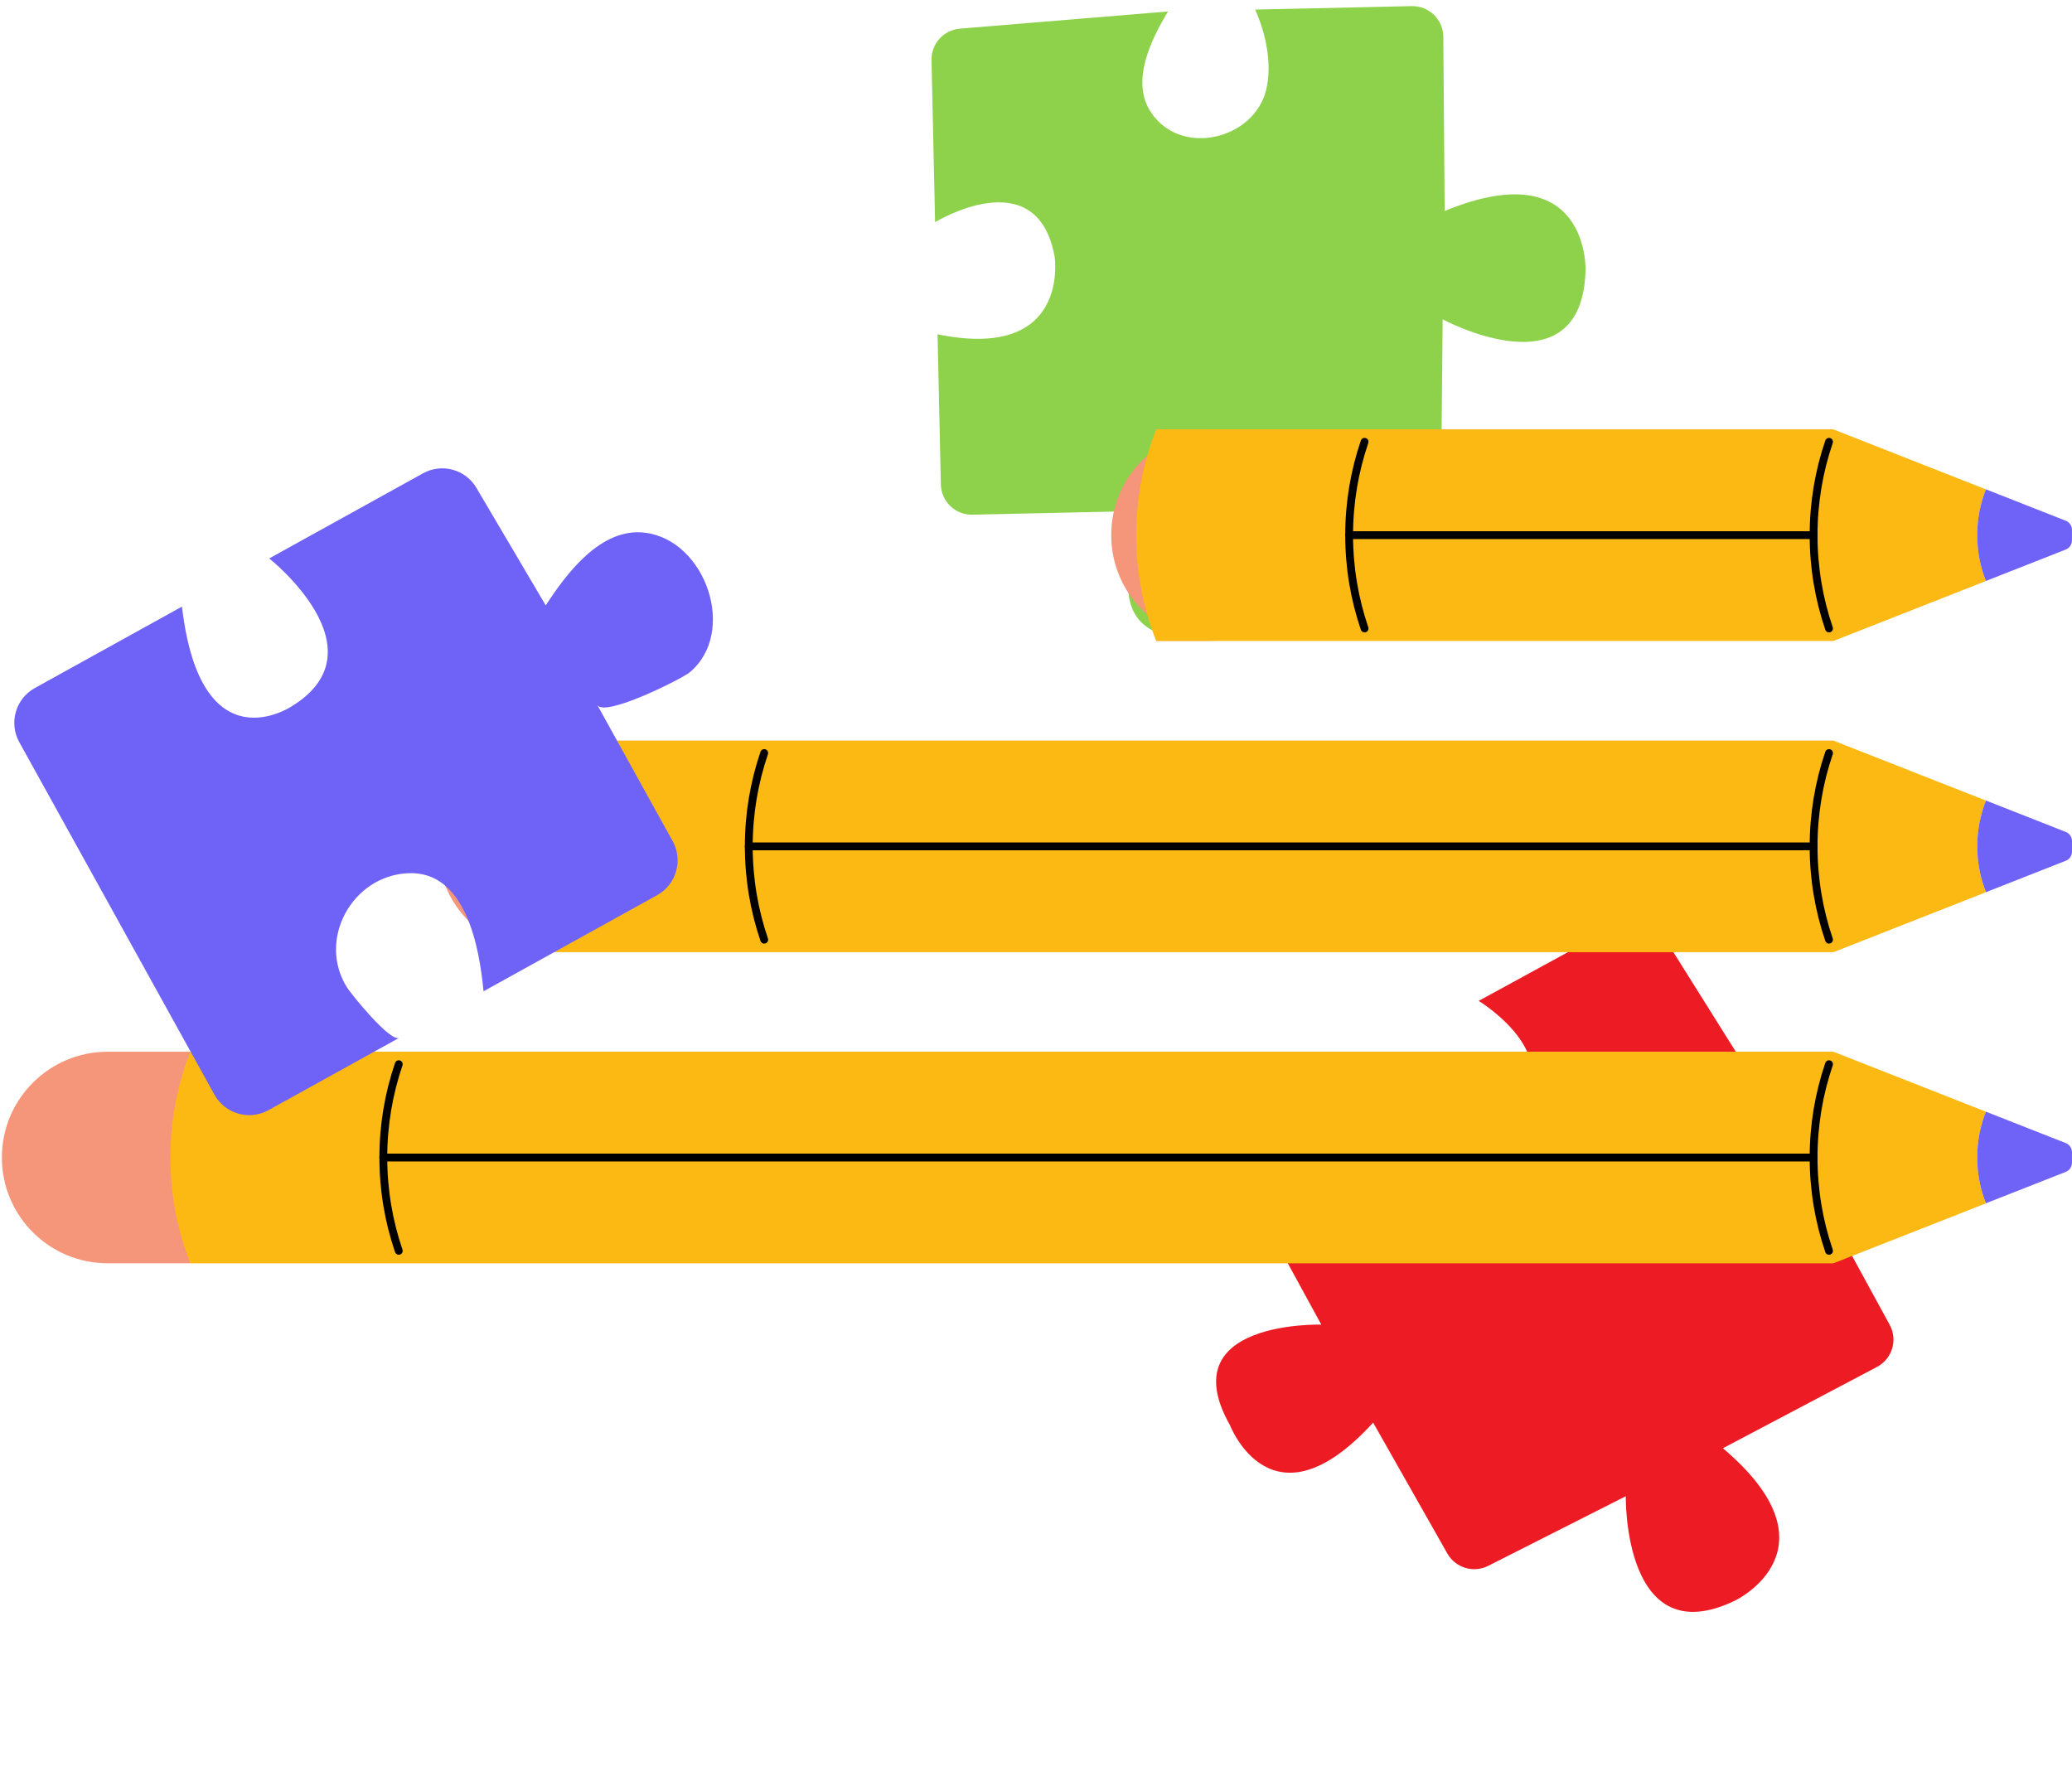 <svg xmlns="http://www.w3.org/2000/svg" width="574" height="492" viewBox="0 0 574 492" fill="none"><g clip-path="url(#clip0_2001_10103)"><path fill-rule="evenodd" clip-rule="evenodd" d="M323.584 3.177L265.924 7.939C261.405 8.308 257.958 12.128 258.057 16.652L259.044 61.551C259.044 61.551 287.384 44.2 292.171 71.184C292.171 71.184 296.577 100.163 259.727 92.619L260.642 134.23C260.692 136.499 261.645 138.658 263.285 140.224C264.924 141.791 267.126 142.647 269.398 142.591L318.65 141.508C318.65 141.508 298.302 178.027 331.793 176.784C331.793 176.784 363.784 180.351 349.356 141.237L391.014 139.654C395.582 139.483 399.211 135.748 399.252 131.182L399.655 88.466C399.655 88.466 438.411 109.4 439.247 74.727C439.247 74.727 440.134 42.04 400.215 58.453L399.834 10.182C399.816 7.893 398.882 5.708 397.235 4.11C395.588 2.524 393.373 1.649 391.082 1.699L347.709 2.653C350.686 9.268 352.47 17.686 350.784 24.821C347.51 38.588 327.285 43.585 318.929 31.247C313.07 22.637 318.899 10.91 323.583 3.171L323.584 3.177Z" fill="#8DD24A"></path></g><g clip-path="url(#clip1_2001_10103)"><path fill-rule="evenodd" clip-rule="evenodd" d="M491.145 307.762L460.405 258.748C458 254.905 453.022 253.6 449.05 255.769L409.633 277.289C409.633 277.289 438.072 294.478 416.31 311.135C416.31 311.135 392.601 328.373 382.357 292.181L345.827 312.125C343.835 313.213 342.356 315.051 341.718 317.228C341.081 319.404 341.334 321.753 342.428 323.745L366.035 366.984C366.035 366.984 324.249 365.705 340.752 394.875C340.752 394.875 352.293 424.924 380.394 394.127L400.953 430.392C403.206 434.37 408.191 435.876 412.264 433.813L450.383 414.53C450.383 414.53 449.612 458.572 480.787 443.372C480.787 443.372 510.222 429.131 477.292 401.228L519.984 378.696C522.008 377.627 523.519 375.793 524.181 373.595C524.832 371.404 524.59 369.035 523.492 367.023L502.703 328.945C498.197 334.631 491.542 340.085 484.431 341.869C470.7 345.291 456.963 329.628 464.078 316.535C469.03 307.373 482.124 307.158 491.151 307.759L491.145 307.762Z" fill="#ED1C24"></path></g><g clip-path="url(#clip2_2001_10103)"><path d="M52.748 349.984L29.82 349.984C13.645 349.984 0.515 336.854 0.515 320.679C0.515 304.504 13.645 291.373 29.82 291.373L52.748 291.373L52.748 349.984Z" fill="#F59579"></path><path d="M52.684 350L52.735 349.978C49.163 340.904 47.204 331.027 47.204 320.68C47.204 310.333 49.163 300.456 52.735 291.381L52.684 291.36L507.938 291.36L507.938 350L52.684 350Z" fill="#FDB913"></path><path d="M507.947 349.978L550.159 333.376C548.612 329.443 547.751 325.17 547.751 320.687C547.751 316.204 548.612 311.93 550.159 307.997L507.947 291.395C504.375 300.47 502.416 310.347 502.416 320.694C502.416 331.034 504.375 340.918 507.947 349.992L507.947 349.978Z" fill="#FCB813"></path><path d="M550.15 307.988C548.603 311.921 547.743 316.194 547.743 320.677C547.743 325.16 548.603 329.434 550.15 333.367L572.276 324.662C573.31 324.257 573.99 323.252 573.99 322.138L573.99 319.21C573.99 318.096 573.31 317.098 572.276 316.686L550.15 307.981L550.15 307.988Z" fill="#6F62F6"></path><path d="M502.414 320.682C502.414 329.728 503.918 338.426 506.687 346.539" stroke="black" stroke-width="2.169" stroke-miterlimit="10" stroke-linecap="round"></path><path d="M502.414 320.688C502.414 311.642 503.918 302.944 506.687 294.831" stroke="black" stroke-width="2.169" stroke-miterlimit="10" stroke-linecap="round"></path><path d="M106.194 320.682C106.194 329.728 107.698 338.426 110.467 346.539" stroke="black" stroke-width="2.169" stroke-miterlimit="10" stroke-linecap="round"></path><path d="M106.194 320.688C106.194 311.642 107.698 302.944 110.467 294.831" stroke="black" stroke-width="2.169" stroke-miterlimit="10" stroke-linecap="round"></path><path d="M502.409 320.687L106.194 320.688" stroke="black" stroke-width="2.169" stroke-miterlimit="10"></path><path d="M153.978 263.773L150.572 263.773C134.397 263.773 121.266 250.643 121.266 234.468C121.266 218.293 134.397 205.162 150.572 205.162L153.978 205.162L153.978 263.773Z" fill="#F59579"></path><path d="M153.932 263.805L153.983 263.783C150.411 254.709 148.451 244.832 148.451 234.485C148.451 224.145 150.411 214.261 153.983 205.186L153.932 205.164L507.95 205.164L507.95 263.797L153.932 263.797L153.932 263.805Z" fill="#FDB913"></path><path d="M507.955 263.782L550.167 247.181C548.62 243.247 547.759 238.974 547.759 234.491C547.759 230.008 548.62 225.735 550.167 221.801L507.955 205.2C504.383 214.274 502.423 224.151 502.423 234.498C502.423 244.838 504.383 254.722 507.955 263.797L507.955 263.782Z" fill="#FCB813"></path><path d="M550.164 221.792C548.616 225.726 547.756 229.999 547.756 234.482C547.756 238.965 548.616 243.238 550.164 247.172L572.289 238.466C573.323 238.061 574.003 237.056 574.003 235.943L574.003 233.014C574.003 231.901 573.323 230.903 572.289 230.491L550.164 221.785L550.164 221.792Z" fill="#6F62F6"></path><path d="M502.414 234.479C502.414 243.525 503.918 252.223 506.687 260.336" stroke="black" stroke-width="2.169" stroke-miterlimit="10" stroke-linecap="round"></path><path d="M502.414 234.484C502.414 225.439 503.918 216.74 506.687 208.628" stroke="black" stroke-width="2.169" stroke-miterlimit="10" stroke-linecap="round"></path><path d="M207.433 234.479C207.433 243.525 208.937 252.223 211.706 260.336" stroke="black" stroke-width="2.169" stroke-miterlimit="10" stroke-linecap="round"></path><path d="M207.433 234.484C207.433 225.439 208.937 216.74 211.706 208.628" stroke="black" stroke-width="2.169" stroke-miterlimit="10" stroke-linecap="round"></path><path d="M502.413 234.484L207.433 234.484" stroke="black" stroke-width="2.169" stroke-miterlimit="10"></path><path d="M337.143 118.943L320.296 118.943L320.296 177.555L337.143 177.555C320.961 177.555 307.837 164.431 307.837 148.249C307.837 132.067 320.961 118.943 337.143 118.943Z" fill="#F59579"></path><path d="M320.241 177.586L320.291 177.564C316.719 168.49 314.76 158.613 314.76 148.266C314.76 137.926 316.719 128.042 320.291 118.967L320.241 118.946L507.947 118.946L507.947 177.579L320.241 177.579L320.241 177.586Z" fill="#FDB913"></path><path d="M507.948 177.564L550.16 160.962C548.613 157.029 547.752 152.755 547.752 148.272C547.752 143.789 548.613 139.516 550.16 135.583L507.948 118.981C504.376 128.056 502.417 137.933 502.417 148.28C502.417 158.619 504.376 168.504 507.948 177.578L507.948 177.564Z" fill="#FCB813"></path><path d="M550.151 135.574C548.604 139.507 547.743 143.78 547.743 148.263C547.743 152.746 548.604 157.02 550.151 160.953L572.277 152.247C573.311 151.843 573.99 150.838 573.99 149.724L573.99 146.796C573.99 145.682 573.311 144.684 572.277 144.272L550.151 135.566L550.151 135.574Z" fill="#6F62F6"></path><path d="M502.414 148.261C502.414 157.306 503.918 166.004 506.687 174.117" stroke="black" stroke-width="2.169" stroke-miterlimit="10" stroke-linecap="round"></path><path d="M502.414 148.258C502.414 139.212 503.918 130.514 506.687 122.401" stroke="black" stroke-width="2.169" stroke-miterlimit="10" stroke-linecap="round"></path><path d="M373.748 148.261C373.748 157.306 375.252 166.004 378.021 174.117" stroke="black" stroke-width="2.169" stroke-miterlimit="10" stroke-linecap="round"></path><path d="M373.748 148.258C373.748 139.212 375.252 130.514 378.021 122.401" stroke="black" stroke-width="2.169" stroke-miterlimit="10" stroke-linecap="round"></path><path d="M502.409 148.258L373.748 148.258" stroke="black" stroke-width="2.169" stroke-miterlimit="10"></path></g><g clip-path="url(#clip3_2001_10103)"><path fill-rule="evenodd" clip-rule="evenodd" d="M50.41 168.056L9.65 190.619C4.325 193.567 2.388 200.275 5.339 205.605L59.398 303.263C62.345 308.588 69.061 310.513 74.385 307.565L110.626 287.505C108.121 288.891 97.224 275.297 96.17 273.637C87.789 260.368 97.52 242.673 112.947 241.92C129.146 241.088 132.81 262.696 133.955 274.626L182.034 248.012C187.359 245.064 189.295 238.356 186.345 233.026L165.448 195.276C167.448 198.889 189.041 187.965 191.05 186.285C204.329 175.229 195.562 149.645 178.655 147.583C166.45 146.077 156.944 158.871 151.183 167.724L131.992 135.183C128.977 130.031 122.391 128.239 117.168 131.138L74.582 154.712C74.582 154.712 106.535 179.968 80.752 195.723C80.737 195.696 55.621 212.566 50.41 168.056Z" fill="#6F62F6"></path></g><defs><clipPath id="clip0_2001_10103"><rect width="179.876" height="173.88" fill="white" transform="translate(257.792 4.617) rotate(-1.26)"></rect></clipPath><clipPath id="clip1_2001_10103"><rect width="179.876" height="173.88" fill="white" transform="translate(459.616 250) rotate(61.367)"></rect></clipPath><clipPath id="clip2_2001_10103"><rect width="231.054" height="573.488" fill="white" transform="translate(0.512 350) rotate(-90)"></rect></clipPath><clipPath id="clip3_2001_10103"><rect width="187.815" height="133.699" fill="white" transform="translate(0 195.961) rotate(-28.967)"></rect></clipPath></defs></svg>